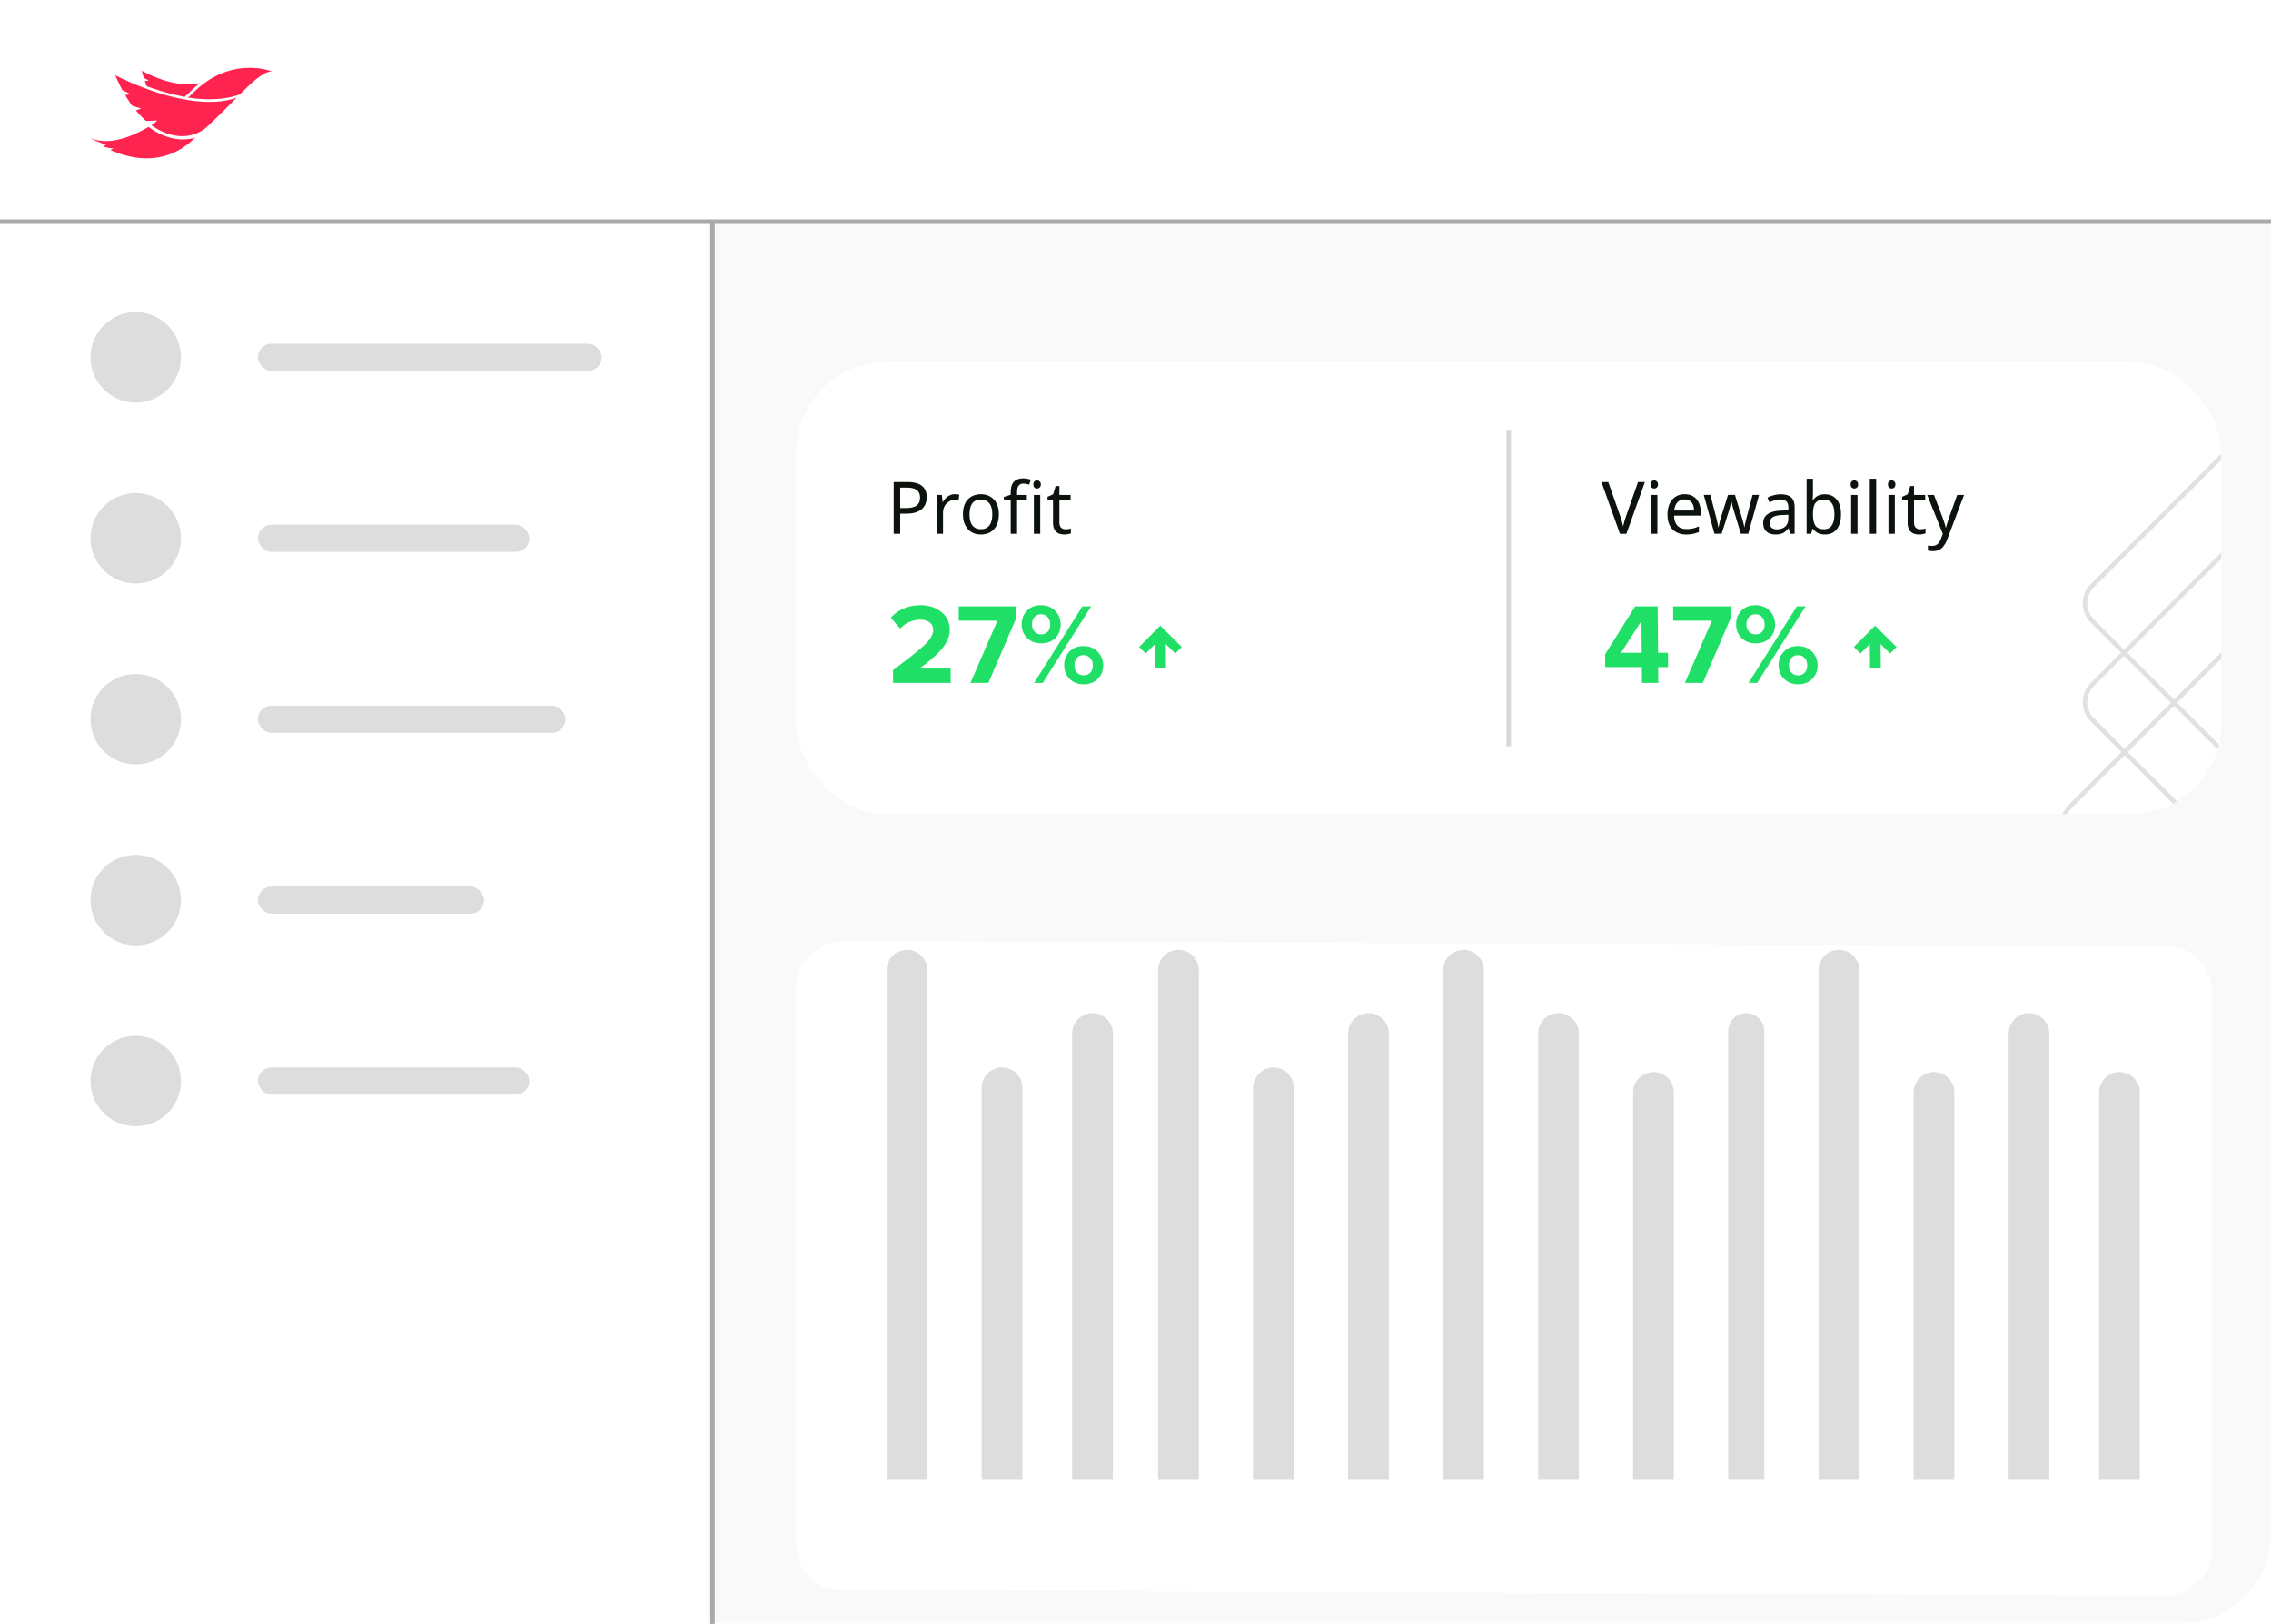 <svg width="502" height="359" viewBox="0 0 502 359" fill="none" xmlns="http://www.w3.org/2000/svg"><g clip-path="url(#a)"><path d="M0 20C0 8.954 8.954 0 20 0h462c11.046 0 20 8.954 20 20v319c0 11.046-8.954 20-20 20H20c-11.046 0-20-8.954-20-20V20Z" fill="#fff"/><mask id="b" style="mask-type:alpha" maskUnits="userSpaceOnUse" x="157" y="49" width="345" height="310"><path fill="#FFF4F2" d="M157 49h345v310H157z"/></mask><g mask="url(#b)"><path fill="#F9F9F9" d="M157 49h345v310H157z"/></g><g filter="url(#c)"><rect width="143.564" height="312.981" rx="10" transform="matrix(0 -1 1 .004 176 339.537)" fill="#fff"/></g><path d="M256 327V214.5a4.5 4.5 0 0 1 9 0V327h-9ZM196 327V214.5a4.5 4.5 0 0 1 9 0V327h-9ZM277 327v-86.5a4.5 4.5 0 0 1 9 0V327h-9ZM217 327v-86.5a4.5 4.5 0 0 1 9 0V327h-9ZM298 327v-98.5a4.5 4.5 0 0 1 9 0V327h-9ZM237 327v-98.5a4.5 4.5 0 0 1 9 0V327h-9ZM319 327V214.5a4.5 4.5 0 0 1 9 0V327h-9ZM340 327v-98.5a4.5 4.5 0 0 1 9 0V327h-9ZM361 327v-85.5a4.5 4.5 0 0 1 9 0V327h-9ZM382 327v-99a4 4 0 0 1 8 0v99h-8ZM402 327V214.5a4.5 4.5 0 0 1 9 0V327h-9ZM423 327v-85.5a4.5 4.5 0 0 1 9 0V327h-9ZM464 327v-85.5a4.5 4.5 0 0 1 9 0V327h-9ZM444 327v-98.5a4.5 4.5 0 0 1 9 0V327h-9Z" fill="#DDD"/><path d="M0 49h502M157.5 49v310" stroke="#A9A9A9"/><circle cx="30" cy="79" r="10" fill="#DDD"/><circle cx="30" cy="119" r="10" fill="#DDD"/><circle cx="30" cy="159" r="10" fill="#DDD"/><circle cx="30" cy="199" r="10" fill="#DDD"/><circle cx="30" cy="239" r="10" fill="#DDD"/><rect x="57" y="76" width="76" height="6" rx="3" fill="#DDD"/><rect x="57" y="116" width="60" height="6" rx="3" fill="#DDD"/><rect x="57" y="156" width="68" height="6" rx="3" fill="#DDD"/><rect x="57" y="196" width="50" height="6" rx="3" fill="#DDD"/><rect x="57" y="236" width="60" height="6" rx="3" fill="#DDD"/><path d="M59.995 15.777v.023c-1.227.087-2.56.962-4.264 2.47a86.748 86.748 0 0 0-2.736 2.62c-3.468 1.22-7.47 1.287-11.414.677.431-.395.86-.81 1.292-1.225C50.82 12.585 59.226 15.47 60 15.775M32.839 28.052c-4.804 2.82-9.349 3.975-12.817 2.468l-.022.022a25.146 25.146 0 0 0 3.468 1.488c-.259.09-.518.175-.754.24 1.486.657 2.346.482 2.346.482a2.73 2.73 0 0 1-.668.395c4.61 2.053 11.784 3.583 18.116-2.117.217-.198.431-.395.648-.59-3.036.897-6.743.262-10.317-2.38m-7.367-11.433a32.95 32.95 0 0 0 1.572 3.278c1.013.545 1.81.872 1.81.872-.39.105-.787.185-1.186.24.473.815.99 1.605 1.55 2.36 1.097.37 1.98.59 1.98.59-.38.168-.767.313-1.162.438.685.83 1.435 1.605 2.24 2.315 1.381 0 2.5-.09 2.5-.09-.4.387-.83.737-1.292 1.047 4.651 3.385 9.5 2.993 12.428.22a210.322 210.322 0 0 0 6.373-6.292c-10.551 3.717-26.813-4.978-26.813-4.978Zm7.386 1.135a6.73 6.73 0 0 1-.86.175c.13.395.281.765.432 1.113a50.073 50.073 0 0 0 8.4 2.36c.473-.438.948-.873 1.422-1.333.623-.61 1.286-1.18 1.981-1.705-5.725 1.42-12.9-2.732-12.9-2.732.153.567.3 1.095.453 1.615.624.305 1.077.502 1.077.502" fill="#FF234F"/><g filter="url(#d)"><g clip-path="url(#e)"><rect x="176" y="66" width="315" height="100" rx="20" fill="#fff"/><path d="M525.814-1.02a5.5 5.5 0 0 1 7.778 0l51.515 51.514a5.5 5.5 0 0 1 0 7.778l-51.515 51.515a5.5 5.5 0 0 1-7.778 0l-51.515-51.515a5.5 5.5 0 0 1 0-7.778L525.814-1.02Z" stroke="#E1E1E1"/><path d="M514.009 63.971a5.501 5.501 0 0 1 7.779 0l51.514 51.515a5.5 5.5 0 0 1 0 7.778l-51.514 51.515a5.5 5.5 0 0 1-7.779 0l-51.514-51.515a5.5 5.5 0 0 1 0-7.778l51.514-51.515Z" stroke="#E1E1E1"/><path d="M514.009 85.827a5.501 5.501 0 0 1 7.779 0l51.514 51.515a5.5 5.5 0 0 1 0 7.778l-51.514 51.515a5.5 5.5 0 0 1-7.779 0l-51.514-51.515a5.5 5.5 0 0 1 0-7.778l51.514-51.515Z" stroke="#E1E1E1"/><path d="M509.111 112.804a5.5 5.5 0 0 1 7.778 0l51.515 51.515a5.5 5.5 0 0 1 0 7.778l-51.515 51.515a5.501 5.501 0 0 1-7.778 0l-51.515-51.515a5.5 5.5 0 0 1 0-7.778l51.515-51.515Z" stroke="#E1E1E1"/><path d="M200.576 92.576c1.493 0 2.581.293 3.264.88.683.587 1.024 1.413 1.024 2.48 0 .47-.08.923-.24 1.36-.149.427-.4.81-.752 1.152-.352.341-.821.613-1.408.816-.587.192-1.307.288-2.16.288h-1.312V104h-1.44V92.576h3.024Zm-.128 1.232h-1.456v4.512h1.152c.725 0 1.328-.075 1.808-.224.48-.16.837-.41 1.072-.752.235-.341.352-.79.352-1.344 0-.736-.235-1.285-.704-1.648s-1.211-.544-2.224-.544Zm10.6 1.456c.16 0 .33.01.512.032.192.01.357.032.496.064l-.176 1.296a4.667 4.667 0 0 0-.928-.112c-.331 0-.646.07-.944.208a2.508 2.508 0 0 0-.8.592 2.705 2.705 0 0 0-.56.896 3.446 3.446 0 0 0-.192 1.184V104h-1.408v-8.576h1.152l.16 1.568h.064c.181-.32.4-.608.656-.864.256-.267.549-.475.88-.624.33-.16.693-.24 1.088-.24Zm9.752 4.432c0 .715-.096 1.349-.288 1.904a3.81 3.81 0 0 1-.8 1.392 3.332 3.332 0 0 1-1.264.88c-.49.192-1.04.288-1.648.288a4.185 4.185 0 0 1-1.568-.288 3.548 3.548 0 0 1-1.248-.88 4.21 4.21 0 0 1-.832-1.392c-.192-.555-.288-1.189-.288-1.904 0-.95.16-1.75.48-2.4.32-.661.779-1.163 1.376-1.504.598-.352 1.307-.528 2.128-.528.779 0 1.462.176 2.048.528.598.341 1.062.843 1.392 1.504.342.65.512 1.45.512 2.4Zm-6.48 0c0 .672.086 1.259.256 1.76.182.491.459.869.832 1.136.374.267.848.4 1.424.4s1.051-.133 1.424-.4c.374-.267.646-.645.816-1.136.182-.501.272-1.088.272-1.76 0-.683-.09-1.264-.272-1.744-.181-.48-.458-.848-.832-1.104-.362-.267-.837-.4-1.424-.4-.874 0-1.509.288-1.904.864-.394.576-.592 1.37-.592 2.384Zm12.664-3.184h-2.16V104h-1.408v-7.488h-1.504v-.656l1.504-.48v-.496c0-.736.107-1.333.32-1.792.224-.459.544-.795.96-1.008.416-.213.917-.32 1.504-.32.341 0 .651.032.928.096.288.053.533.117.736.192l-.368 1.104a9.032 9.032 0 0 0-.592-.16 2.96 2.96 0 0 0-.688-.08c-.469 0-.821.16-1.056.48-.224.31-.336.8-.336 1.472v.56h2.16v1.088Zm2.96-1.088V104h-1.408v-8.576h1.408Zm-.688-3.216c.213 0 .4.075.56.224.171.139.256.363.256.672 0 .299-.085.523-.256.672a.796.796 0 0 1-.56.224.834.834 0 0 1-.592-.224c-.16-.15-.24-.373-.24-.672 0-.31.08-.533.24-.672a.834.834 0 0 1 .592-.224Zm6.265 10.8c.213 0 .432-.016.656-.048.224-.043.405-.085.544-.128v1.072c-.149.075-.363.133-.64.176-.277.053-.544.08-.8.08a3.42 3.42 0 0 1-1.248-.224 1.975 1.975 0 0 1-.912-.816c-.235-.384-.352-.923-.352-1.616v-4.992h-1.216v-.672l1.232-.56.56-1.824h.832v1.968h2.48v1.088h-2.48v4.96c0 .523.123.912.368 1.168.256.245.581.368.976.368ZM363.6 92.576 359.52 104h-1.44L354 92.576h1.504l2.576 7.328c.117.309.219.608.304.896.085.288.16.565.224.832.075.256.139.512.192.768.053-.256.112-.517.176-.784.075-.267.155-.544.24-.832l.304-.912 2.56-7.296h1.52Zm2.762 2.848V104h-1.408v-8.576h1.408Zm-.688-3.216c.213 0 .4.075.56.224.17.139.256.363.256.672 0 .299-.086.523-.256.672a.796.796 0 0 1-.56.224.834.834 0 0 1-.592-.224c-.16-.15-.24-.373-.24-.672 0-.31.08-.533.24-.672a.834.834 0 0 1 .592-.224Zm6.717 3.056c.736 0 1.365.16 1.888.48.533.32.938.773 1.216 1.36.288.576.432 1.253.432 2.032v.848h-5.872c.021.971.266 1.712.736 2.224.48.501 1.146.752 2 .752.544 0 1.024-.048 1.44-.144a8.745 8.745 0 0 0 1.312-.448v1.232c-.438.192-.87.331-1.296.416a7.01 7.01 0 0 1-1.52.144c-.811 0-1.531-.165-2.16-.496a3.521 3.521 0 0 1-1.456-1.472c-.342-.661-.512-1.467-.512-2.416 0-.939.154-1.744.464-2.416.32-.672.762-1.19 1.328-1.552.576-.363 1.242-.544 2-.544Zm-.016 1.152c-.672 0-1.206.219-1.6.656-.384.427-.614 1.024-.688 1.792h4.368c0-.49-.075-.917-.224-1.28a1.814 1.814 0 0 0-.688-.848c-.299-.213-.688-.32-1.168-.32Zm10.959 2.736a73.625 73.625 0 0 1-.368-1.28 17.84 17.84 0 0 0-.128-.56 6.54 6.54 0 0 1-.096-.432h-.064a8.148 8.148 0 0 1-.096.432c-.032.17-.075.357-.128.56a9.534 9.534 0 0 1-.16.64 9.62 9.62 0 0 1-.192.656l-1.536 4.816h-1.6l-2.352-8.576h1.456l1.184 4.576a25.5 25.5 0 0 1 .432 1.84c.064.277.106.517.128.72h.064c.032-.128.069-.288.112-.48.042-.192.085-.395.128-.608l.16-.64c.064-.213.122-.405.176-.576l1.52-4.832h1.536l1.472 4.832c.074.245.149.507.224.784.085.277.16.549.224.816.064.256.106.485.128.688h.064c.021-.181.058-.405.112-.672l.208-.896c.085-.331.17-.656.256-.976l1.2-4.576h1.44l-2.384 8.576h-1.648l-1.472-4.832Zm10.29-3.872c1.045 0 1.818.23 2.32.688.501.459.752 1.19.752 2.192V104h-1.024l-.272-1.216h-.064a4.937 4.937 0 0 1-.768.784 2.526 2.526 0 0 1-.896.448c-.331.096-.736.144-1.216.144-.512 0-.976-.091-1.392-.272a2.135 2.135 0 0 1-.96-.832c-.235-.384-.352-.864-.352-1.44 0-.853.336-1.509 1.008-1.968.672-.47 1.706-.725 3.104-.768l1.456-.048v-.512c0-.715-.155-1.21-.464-1.488-.31-.277-.747-.416-1.312-.416-.448 0-.875.07-1.28.208a8.357 8.357 0 0 0-1.136.448l-.432-1.056a6.156 6.156 0 0 1 1.328-.512 5.685 5.685 0 0 1 1.6-.224Zm.416 4.576c-1.067.043-1.808.213-2.224.512-.406.299-.608.72-.608 1.264 0 .48.144.832.432 1.056.298.224.677.336 1.136.336.725 0 1.328-.197 1.808-.592.48-.405.72-1.024.72-1.856v-.768l-1.264.048Zm6.712-5.056c0 .363-.01.704-.032 1.024-.01.31-.026.555-.048.736h.08a3 3 0 0 1 1.008-.912c.427-.245.976-.368 1.648-.368 1.067 0 1.92.373 2.56 1.12.651.736.976 1.84.976 3.312 0 .981-.149 1.803-.448 2.464-.288.661-.698 1.157-1.232 1.488-.533.331-1.152.496-1.856.496-.672 0-1.221-.123-1.648-.368a3.16 3.16 0 0 1-1.008-.88h-.112l-.288 1.088h-1.008V91.84h1.408v2.96Zm2.416 1.648c-.608 0-1.088.117-1.44.352-.352.224-.602.576-.752 1.056-.149.47-.224 1.072-.224 1.808v.064c0 1.056.171 1.867.512 2.432.352.555.998.832 1.936.832.768 0 1.339-.283 1.712-.848.384-.565.576-1.381.576-2.448 0-1.077-.192-1.888-.576-2.432-.373-.544-.954-.816-1.744-.816Zm7.428-1.024V104h-1.408v-8.576h1.408Zm-.688-3.216c.213 0 .4.075.56.224.171.139.256.363.256.672 0 .299-.085.523-.256.672a.796.796 0 0 1-.56.224.834.834 0 0 1-.592-.224c-.16-.15-.24-.373-.24-.672 0-.31.08-.533.24-.672a.834.834 0 0 1 .592-.224ZM414.721 104h-1.408V91.84h1.408V104Zm4.125-8.576V104h-1.408v-8.576h1.408Zm-.688-3.216c.213 0 .4.075.56.224.171.139.256.363.256.672 0 .299-.085.523-.256.672a.796.796 0 0 1-.56.224.834.834 0 0 1-.592-.224c-.16-.15-.24-.373-.24-.672 0-.31.08-.533.24-.672a.834.834 0 0 1 .592-.224Zm6.269 10.8c.213 0 .432-.016.656-.048.224-.043.405-.085.544-.128v1.072c-.149.075-.363.133-.64.176-.277.053-.544.08-.8.08a3.42 3.42 0 0 1-1.248-.224 1.975 1.975 0 0 1-.912-.816c-.235-.384-.352-.923-.352-1.616v-4.992h-1.216v-.672l1.232-.56.56-1.824h.832v1.968h2.48v1.088h-2.48v4.96c0 .523.123.912.368 1.168.256.245.581.368.976.368ZM426 95.424h1.504l1.856 4.88c.107.288.203.565.288.832.096.267.182.528.256.784.075.245.134.485.176.72h.064c.064-.267.166-.613.304-1.04.139-.437.283-.875.432-1.312l1.744-4.864h1.52l-3.696 9.76a6.268 6.268 0 0 1-.72 1.392 2.735 2.735 0 0 1-.992.928c-.384.224-.853.336-1.408.336-.256 0-.48-.016-.672-.048a4.339 4.339 0 0 1-.496-.08v-1.12c.118.021.256.043.416.064.171.021.347.032.528.032.331 0 .614-.064.848-.192.246-.117.454-.293.624-.528.171-.224.315-.491.432-.8l.448-1.136L426 95.424Z" fill="#0C120C"/><path d="M210.164 136.979h-12.748l-.023-2.817c3.6-2.689 5.98-4.601 7.139-5.734 1.176-1.15 1.759-2.225 1.751-3.223-.006-.693-.281-1.235-.826-1.624-.545-.389-1.19-.583-1.935-.583-1.777 0-3.287.651-4.529 1.954l-2.077-2.386a7.38 7.38 0 0 1 2.904-2.055 9.46 9.46 0 0 1 3.6-.71c1.862 0 3.407.49 4.634 1.471 1.243.981 1.872 2.292 1.886 3.933.011 1.387-.528 2.749-1.617 4.086-1.073 1.319-2.77 2.825-5.093 4.516h6.908l.026 3.172Zm8.319 0h-3.961l5.955-13.753h-8.532l-.026-3.172h12.722l.021 2.512-6.179 14.413Zm11.683-8.754c-1.269 0-2.305-.389-3.107-1.167-.803-.795-1.209-1.793-1.219-2.994-.01-1.218.38-2.233 1.169-3.045.789-.812 1.818-1.218 3.088-1.218 1.287 0 2.331.406 3.133 1.218.803.812 1.209 1.827 1.219 3.045.01 1.201-.38 2.199-1.169 2.994-.789.778-1.827 1.167-3.114 1.167Zm.326 8.754h-1.904l10.678-16.925h1.93l-10.704 16.925Zm12.157-.888c-.789.795-1.819 1.193-3.088 1.193-1.27 0-2.306-.398-3.108-1.193-.803-.795-1.209-1.793-1.218-2.994-.011-1.218.379-2.233 1.168-3.045.789-.812 1.818-1.218 3.088-1.218s2.306.406 3.108 1.218c.819.812 1.234 1.827 1.244 3.045.01 1.201-.388 2.199-1.194 2.994Zm-12.499-9.845c.593 0 1.073-.195 1.443-.584.369-.406.551-.939.545-1.598-.006-.694-.196-1.244-.572-1.65-.376-.406-.86-.609-1.453-.609-.592 0-1.073.203-1.442.609-.369.406-.551.956-.545 1.65.005.642.196 1.167.572 1.573.392.406.876.609 1.452.609Zm7.942 8.475c.376.389.86.583 1.452.583.593 0 1.074-.194 1.443-.583.386-.406.576-.948.571-1.624-.006-.694-.205-1.244-.598-1.65-.376-.406-.86-.609-1.452-.609-.593 0-1.074.203-1.443.609-.369.406-.551.956-.545 1.65.006.676.196 1.218.572 1.624ZM257.743 133.743h-2.38l-.044-5.352-2.066 2.081-1.452-1.439 4.674-4.71 4.753 4.71-1.428 1.439-2.101-2.081.044 5.352ZM366.564 136.979h-3.606l-.029-3.502h-8.101l-.023-2.842 6.642-10.581h4.977l.085 10.252h2.184l.026 3.171h-2.184l.029 3.502Zm-3.661-6.673-.058-7.054-4.513 7.054h4.571Zm13.506 6.673h-3.962l5.956-13.753h-8.532l-.027-3.172h12.723l.021 2.512-6.179 14.413Zm11.683-8.754c-1.27 0-2.306-.389-3.108-1.167-.802-.795-1.208-1.793-1.218-2.994-.01-1.218.379-2.233 1.168-3.045.789-.812 1.819-1.218 3.089-1.218 1.286 0 2.331.406 3.133 1.218.802.812 1.209 1.827 1.219 3.045.01 1.201-.38 2.199-1.169 2.994-.789.778-1.827 1.167-3.114 1.167Zm.326 8.754h-1.905l10.679-16.925h1.93l-10.704 16.925Zm12.156-.888c-.789.795-1.818 1.193-3.088 1.193-1.269 0-2.305-.398-3.108-1.193-.802-.795-1.208-1.793-1.218-2.994-.01-1.218.38-2.233 1.169-3.045.789-.812 1.818-1.218 3.088-1.218 1.269 0 2.305.406 3.108 1.218.819.812 1.234 1.827 1.244 3.045.01 1.201-.388 2.199-1.195 2.994Zm-12.498-9.845c.592 0 1.073-.195 1.442-.584.369-.406.551-.939.546-1.598-.006-.694-.197-1.244-.572-1.65-.376-.406-.86-.609-1.453-.609-.592 0-1.073.203-1.442.609-.37.406-.551.956-.545 1.65.005.642.195 1.167.571 1.573.393.406.877.609 1.453.609Zm7.942 8.475c.375.389.859.583 1.452.583.592 0 1.073-.194 1.443-.583.386-.406.576-.948.57-1.624-.005-.694-.205-1.244-.597-1.65-.376-.406-.86-.609-1.453-.609-.592 0-1.073.203-1.442.609-.369.406-.551.956-.545 1.65.005.676.196 1.218.572 1.624ZM415.743 133.743h-2.38l-.044-5.352-2.066 2.081-1.452-1.439 4.674-4.71 4.753 4.71-1.428 1.439-2.101-2.081.044 5.352Z" fill="#20DF66"/><path fill="#D9D9D9" d="M333 81h1v70h-1z"/></g></g></g><defs><clipPath id="a"><path d="M0 20C0 8.954 8.954 0 20 0h462c11.046 0 20 8.954 20 20v319c0 11.046-8.954 20-20 20H20c-11.046 0-20-8.954-20-20V20Z" fill="#fff"/></clipPath><clipPath id="e"><rect x="176" y="66" width="315" height="100" rx="20" fill="#fff"/></clipPath><filter id="c" x="156" y="188.011" width="353" height="184.689" filterUnits="userSpaceOnUse" color-interpolation-filters="sRGB"><feFlood flood-opacity="0" result="BackgroundImageFix"/><feColorMatrix in="SourceAlpha" values="0 0 0 0 0 0 0 0 0 0 0 0 0 0 0 0 0 0 127 0" result="hardAlpha"/><feOffset dy="12"/><feGaussianBlur stdDeviation="10"/><feComposite in2="hardAlpha" operator="out"/><feColorMatrix values="0 0 0 0 0 0 0 0 0 0 0 0 0 0 0 0 0 0 0.04 0"/><feBlend in2="BackgroundImageFix" result="effect1_dropShadow_7523_24442"/><feBlend in="SourceGraphic" in2="effect1_dropShadow_7523_24442" result="shape"/></filter><filter id="d" x="156" y="60" width="355" height="140" filterUnits="userSpaceOnUse" color-interpolation-filters="sRGB"><feFlood flood-opacity="0" result="BackgroundImageFix"/><feColorMatrix in="SourceAlpha" values="0 0 0 0 0 0 0 0 0 0 0 0 0 0 0 0 0 0 127 0" result="hardAlpha"/><feOffset dy="14"/><feGaussianBlur stdDeviation="10"/><feComposite in2="hardAlpha" operator="out"/><feColorMatrix values="0 0 0 0 0 0 0 0 0 0 0 0 0 0 0 0 0 0 0.04 0"/><feBlend in2="BackgroundImageFix" result="effect1_dropShadow_7523_24442"/><feBlend in="SourceGraphic" in2="effect1_dropShadow_7523_24442" result="shape"/></filter></defs></svg>
